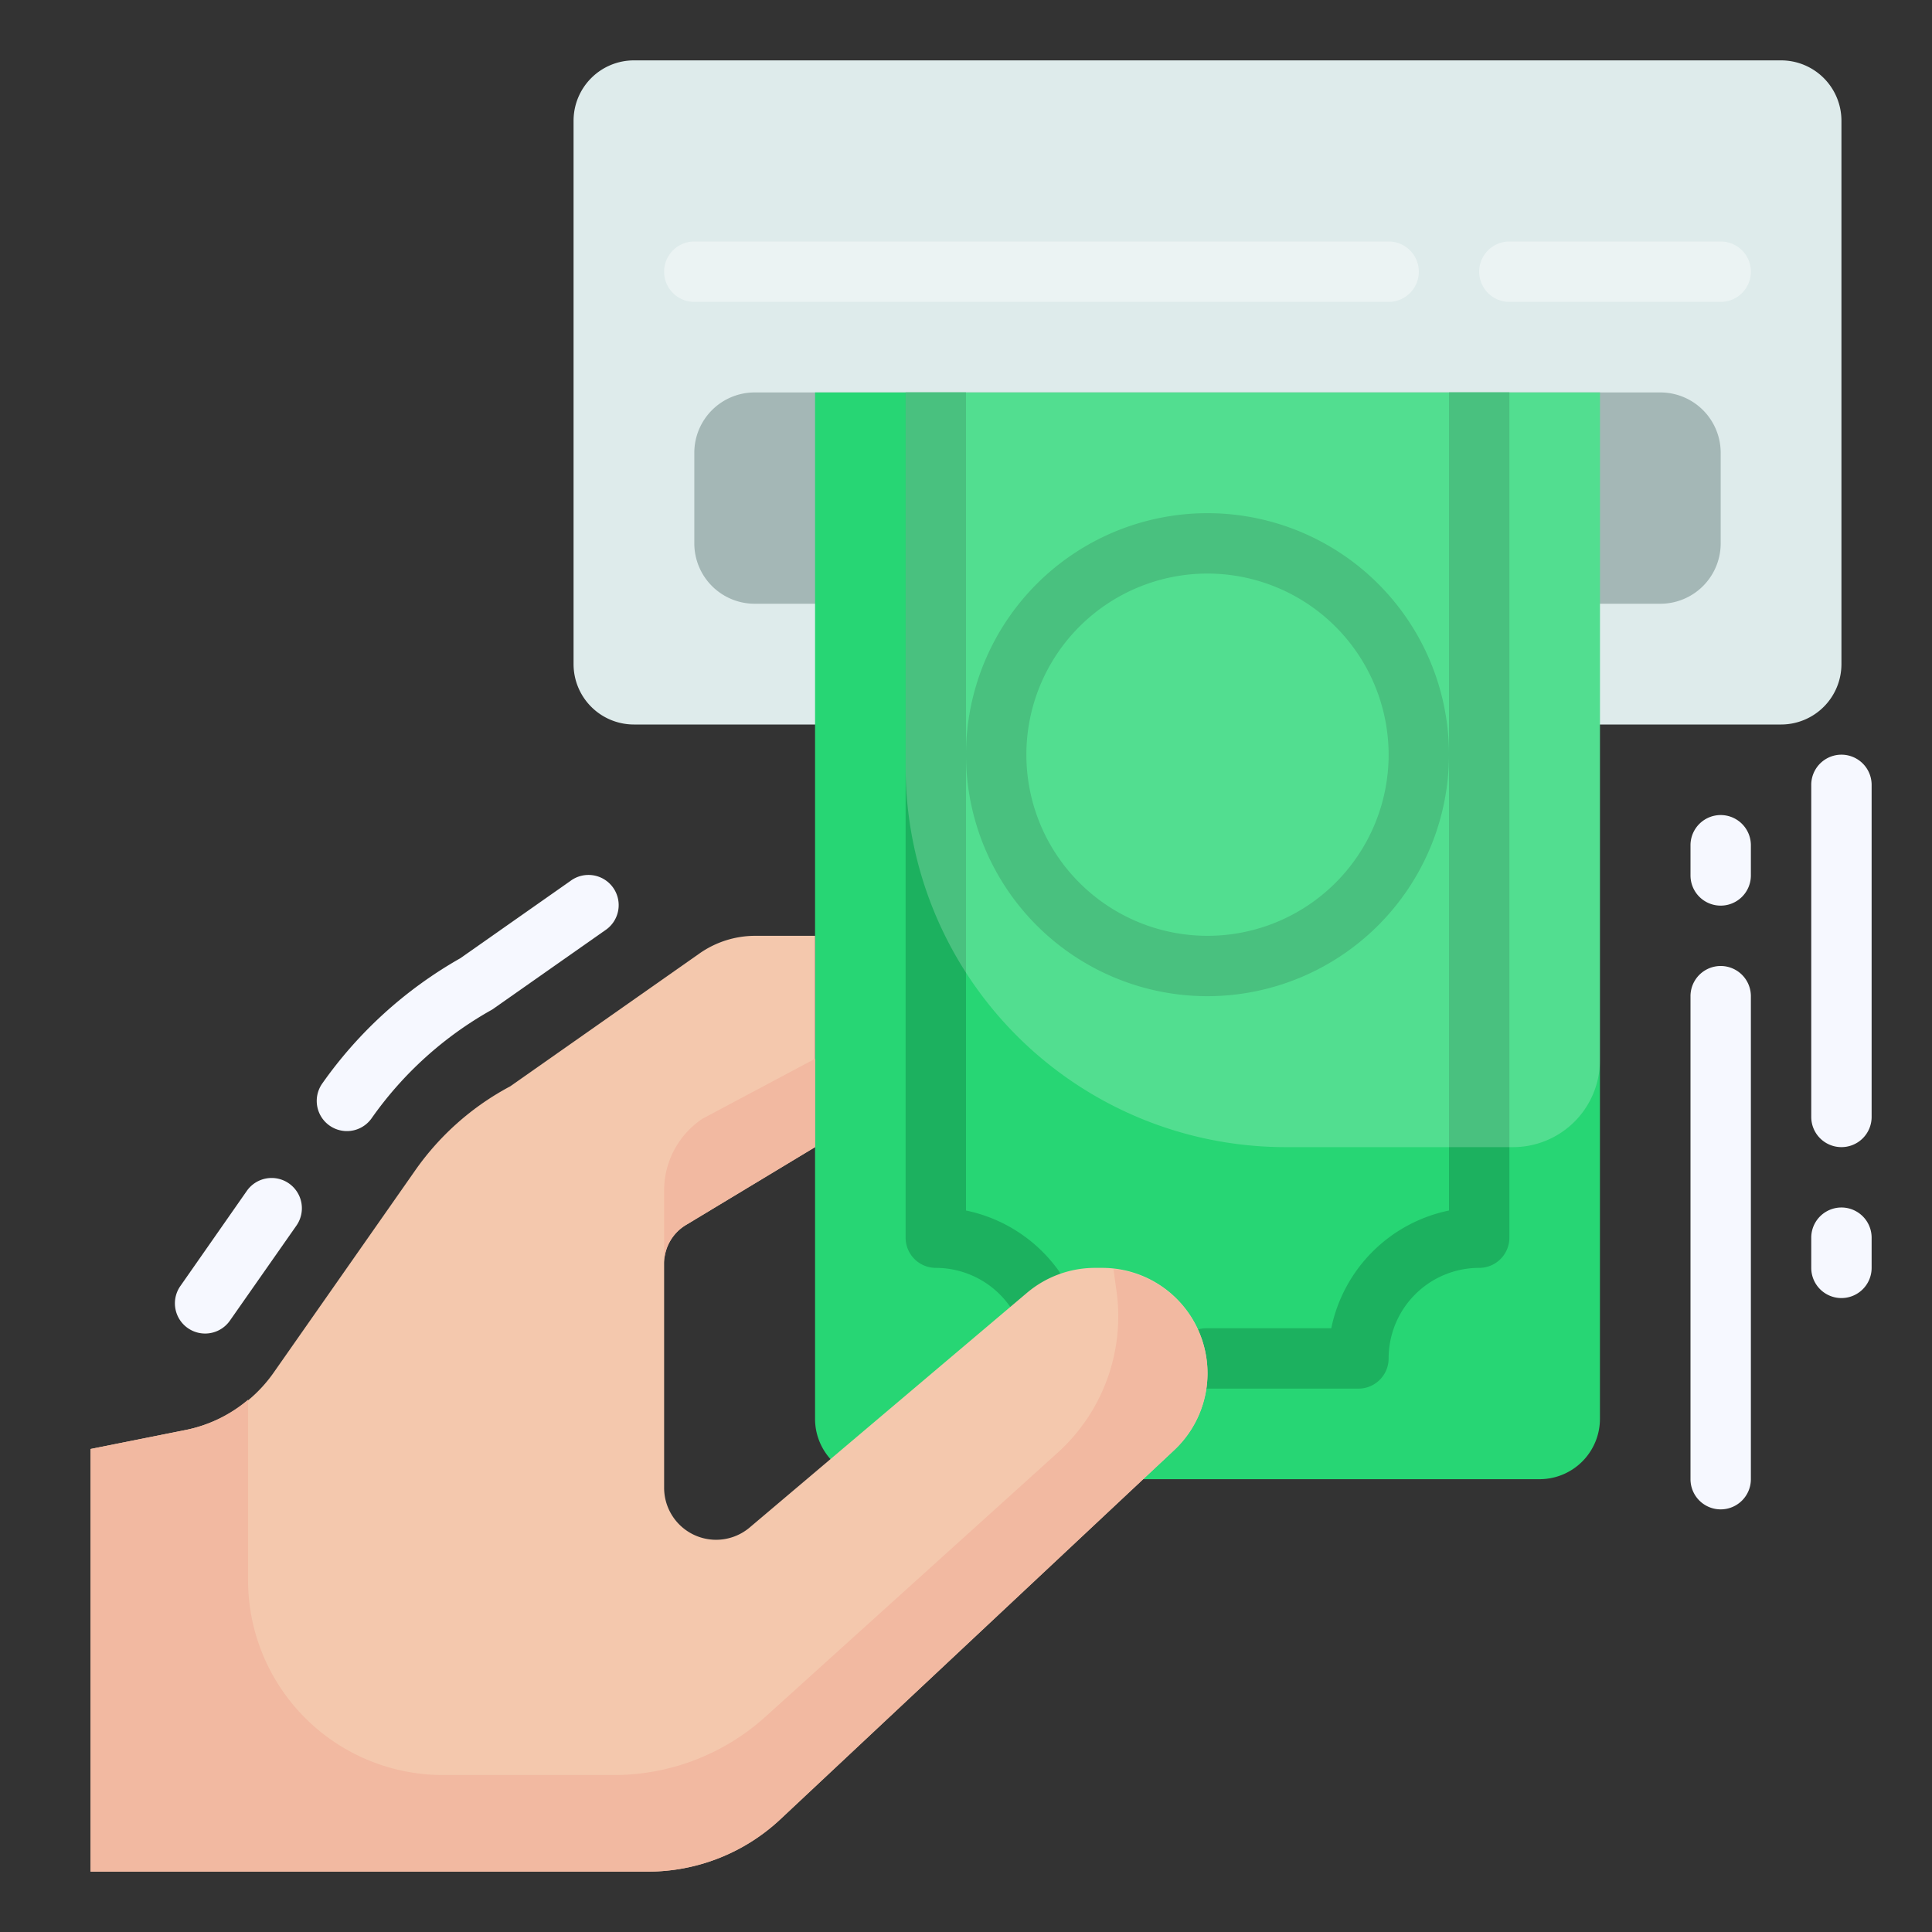 <svg height="512" viewBox="0 0 64 64" width="512" xmlns="http://www.w3.org/2000/svg"><rect x="0" y="0" width="64" height="64" fill="#333333" stroke="none"/><g id="Artboard_04" data-name="Artboard 04"><path d="m27 24h-6a2 2 0 0 1 -2-2v-18a2 2 0 0 1 2-2h38a2 2 0 0 1 2 2v18a2 2 0 0 1 -2 2z" fill="#deebeb"/><path d="m27 20h-2a2 2 0 0 1 -2-2v-3a2 2 0 0 1 2-2h30a2 2 0 0 1 2 2v3a2 2 0 0 1 -2 2z" fill="#a4b7b6"/><path d="m53 13v34a2 2 0 0 1 -2 2h-13.133l-10.355-.664a1.992 1.992 0 0 1 -.512-1.336v-34z" fill="#27d674"/><path d="m44.1 44h-4.136a1 1 0 0 0 0 2h5.036a1 1 0 0 0 1-1 3 3 0 0 1 3-3 1 1 0 0 0 1-1v-28h-2v27.1a5.013 5.013 0 0 0 -3.9 3.9z" fill="#1cb15f"/><path d="m31 42a3.01 3.01 0 0 1 2.433 1.245 1 1 0 0 0 1.621-1.172 5.025 5.025 0 0 0 -3.054-1.973v-27.1h-2v28a1 1 0 0 0 1 1z" fill="#1cb15f"/><path d="m40 33a8 8 0 1 1 8-8 8.009 8.009 0 0 1 -8 8zm0-14a6 6 0 1 0 6 6 6.006 6.006 0 0 0 -6-6z" fill="#1cb15f"/><path d="m30 13h23a0 0 0 0 1 0 0v22.122a2.878 2.878 0 0 1 -2.878 2.878h-7.535a12.587 12.587 0 0 1 -12.587-12.587v-12.413a0 0 0 0 1 0 0z" fill="#fff" opacity=".2"/><path d="m46 10h-23a1 1 0 0 1 0-2h23a1 1 0 0 1 0 2z" fill="#ebf3f3"/><path d="m57 10h-7a1 1 0 0 1 0-2h7a1 1 0 0 1 0 2z" fill="#ebf3f3"/><g fill="#f6f8ff"><path d="m57 30a1 1 0 0 1 -1-1v-1a1 1 0 0 1 2 0v1a1 1 0 0 1 -1 1z"/><path d="m57 50a1 1 0 0 1 -1-1v-16a1 1 0 0 1 2 0v16a1 1 0 0 1 -1 1z"/><path d="m61 38a1 1 0 0 1 -1-1v-11a1 1 0 0 1 2 0v11a1 1 0 0 1 -1 1z"/><path d="m61 43a1 1 0 0 1 -1-1v-1a1 1 0 0 1 2 0v1a1 1 0 0 1 -1 1z"/><path d="m6.794 44.175a1 1 0 0 1 -.818-1.575l2.2-3.15a1 1 0 0 1 1.643 1.15l-2.205 3.15a1 1 0 0 1 -.82.425zm4.694-6.706a1 1 0 0 1 -.818-1.569 14.081 14.081 0 0 1 4.577-4.156l3.643-2.557a1 1 0 1 1 1.148 1.636l-3.671 2.577c-.018.014-.037.026-.056.039l-.051.029a12.074 12.074 0 0 0 -3.951 3.578 1 1 0 0 1 -.821.423z"/></g><path d="m27 38-4.26 2.569a1.49 1.49 0 0 0 -.74 1.287v7.432a1.722 1.722 0 0 0 2.834 1.312l9.19-7.777a3.49 3.49 0 0 1 2.254-.823h.233a3.489 3.489 0 0 1 3.489 3.489 3.488 3.488 0 0 1 -1.1 2.545l-13.05 12.232a6.415 6.415 0 0 1 -4.386 1.734h-18.464v-14l3.167-.633a4.663 4.663 0 0 0 2.9-1.9l4.694-6.706a8.989 8.989 0 0 1 3.139-2.774l6.268-4.4a3.22 3.22 0 0 1 1.85-.587h1.982z" fill="#f4c8ad"/><path d="m40 45.489a3.476 3.476 0 0 0 -3.115-3.451l.1.723a6.085 6.085 0 0 1 -1.946 5.359l-9.685 8.751a7.484 7.484 0 0 1 -5.02 1.929h-5.66a6.456 6.456 0 0 1 -6.457-6.456v-5.977a4.639 4.639 0 0 1 -2.05 1l-3.167.633v14h18.464a6.415 6.415 0 0 0 4.386-1.734l13.05-12.232a3.488 3.488 0 0 0 1.1-2.545z" fill="#f2b9a1"/><path d="m23.277 37.055a2.855 2.855 0 0 0 -1.277 2.38v2.421a1.49 1.49 0 0 1 .74-1.287l4.26-2.569v-2.927z" fill="#f2b9a1"/></g></svg>